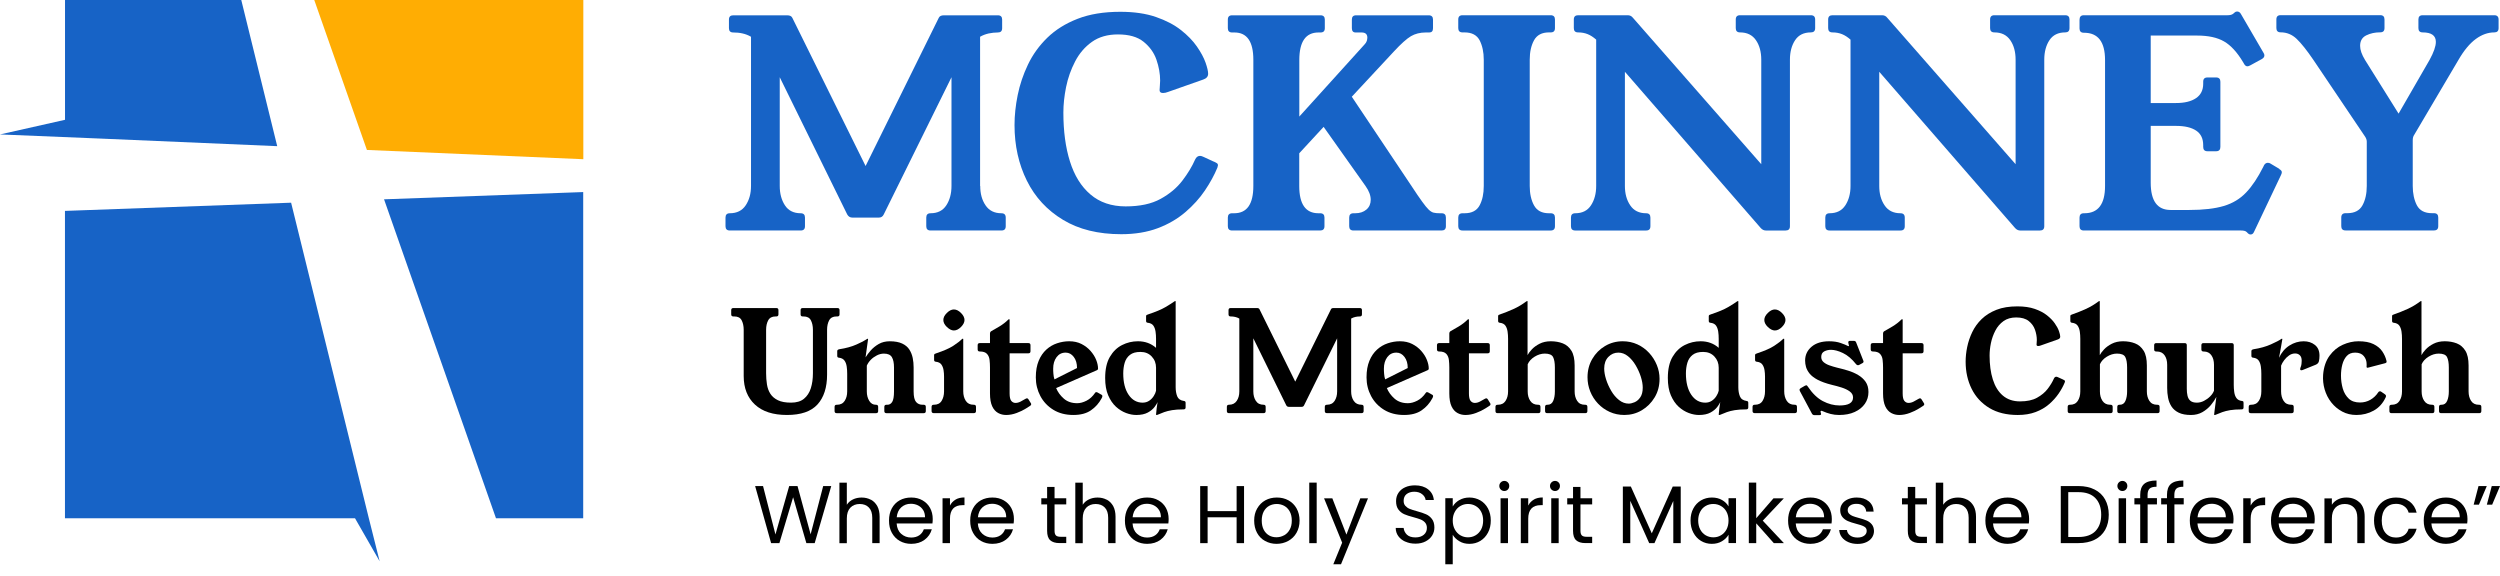 <svg xmlns="http://www.w3.org/2000/svg" width="178" height="41" viewBox="0 0 178 41" fill="none"><path d="M59.626 21.933C59.726 21.933 59.776 21.983 59.776 22.082V22.382C59.776 22.481 59.726 22.531 59.626 22.531H59.556C59.312 22.531 59.137 22.621 59.037 22.806C58.938 22.99 58.888 23.215 58.888 23.479V26.672C58.888 27.59 58.658 28.299 58.204 28.798C57.75 29.297 57.027 29.546 56.034 29.546C55.041 29.546 54.288 29.302 53.754 28.808C53.22 28.314 52.951 27.635 52.951 26.772V23.479C52.951 23.215 52.901 22.99 52.806 22.806C52.711 22.621 52.536 22.531 52.282 22.531H52.212C52.112 22.531 52.062 22.481 52.062 22.382V22.082C52.062 21.983 52.112 21.933 52.212 21.933H55.276C55.375 21.933 55.425 21.983 55.425 22.082V22.382C55.425 22.481 55.375 22.531 55.276 22.531H55.216C54.971 22.531 54.797 22.621 54.697 22.806C54.597 22.99 54.547 23.215 54.547 23.479V26.573C54.547 26.852 54.567 27.116 54.607 27.371C54.647 27.625 54.727 27.845 54.851 28.039C54.976 28.234 55.156 28.384 55.39 28.498C55.625 28.613 55.939 28.668 56.323 28.668C56.707 28.668 57.017 28.578 57.241 28.393C57.466 28.209 57.63 27.959 57.73 27.645C57.83 27.331 57.88 26.972 57.88 26.573V23.479C57.88 23.215 57.83 22.99 57.735 22.806C57.64 22.621 57.466 22.531 57.211 22.531H57.151C57.052 22.531 57.002 22.481 57.002 22.382V22.082C57.002 21.983 57.052 21.933 57.151 21.933H59.626Z" fill="black"></path><path d="M65.05 26.165V27.871C65.05 28.235 65.109 28.485 65.224 28.619C65.339 28.754 65.494 28.819 65.688 28.819H65.768C65.868 28.819 65.918 28.869 65.918 28.969V29.268C65.918 29.368 65.868 29.418 65.768 29.418H63.114C63.014 29.418 62.964 29.368 62.964 29.268V28.969C62.964 28.869 63.014 28.819 63.114 28.819H63.184C63.323 28.819 63.438 28.754 63.523 28.619C63.608 28.485 63.653 28.235 63.653 27.871V26.165C63.653 25.845 63.603 25.601 63.503 25.431C63.403 25.262 63.214 25.177 62.934 25.177C62.77 25.177 62.6 25.217 62.435 25.302C62.271 25.386 62.121 25.491 61.996 25.621C61.871 25.751 61.777 25.89 61.717 26.035V27.871C61.717 28.135 61.777 28.36 61.892 28.544C62.006 28.729 62.161 28.819 62.355 28.819H62.375C62.475 28.819 62.525 28.869 62.525 28.969V29.268C62.525 29.368 62.475 29.418 62.375 29.418H59.572C59.472 29.418 59.422 29.368 59.422 29.268V28.969C59.422 28.869 59.472 28.819 59.572 28.819H59.592C59.836 28.819 60.021 28.729 60.14 28.544C60.26 28.36 60.32 28.135 60.32 27.871V26.614C60.32 26.434 60.31 26.259 60.285 26.095C60.26 25.93 60.21 25.785 60.125 25.671C60.041 25.556 59.906 25.486 59.721 25.466C59.646 25.461 59.611 25.416 59.611 25.337V24.997C59.611 24.932 59.656 24.887 59.751 24.867C60.23 24.793 60.639 24.683 60.983 24.528C61.328 24.374 61.562 24.254 61.697 24.159C61.732 24.134 61.757 24.119 61.777 24.119H61.787C61.787 24.119 61.807 24.124 61.807 24.139C61.807 24.154 61.807 24.179 61.797 24.219L61.627 25.446C61.722 25.292 61.842 25.127 61.996 24.952C62.151 24.778 62.34 24.623 62.565 24.493C62.789 24.364 63.054 24.299 63.353 24.299C63.712 24.299 64.007 24.354 64.231 24.458C64.456 24.563 64.63 24.708 64.745 24.887C64.86 25.067 64.94 25.267 64.985 25.486C65.03 25.706 65.05 25.93 65.05 26.165Z" fill="black"></path><path d="M69.341 28.818C69.441 28.818 69.491 28.868 69.491 28.968V29.267C69.491 29.367 69.436 29.417 69.322 29.417H66.498C66.383 29.417 66.328 29.367 66.328 29.267V28.968C66.328 28.868 66.378 28.818 66.478 28.818H66.498C66.742 28.818 66.927 28.729 67.042 28.544C67.156 28.359 67.216 28.135 67.216 27.87V26.813C67.216 26.658 67.206 26.508 67.181 26.354C67.156 26.199 67.106 26.069 67.027 25.955C66.947 25.84 66.812 25.775 66.627 25.755C66.548 25.75 66.508 25.705 66.508 25.625V25.286C66.508 25.246 66.523 25.216 66.548 25.201C66.573 25.186 66.612 25.171 66.657 25.156C67.181 24.982 67.585 24.807 67.87 24.623C68.154 24.438 68.359 24.278 68.493 24.139C68.508 24.124 68.518 24.119 68.533 24.119H68.563C68.563 24.119 68.583 24.124 68.583 24.139V27.86C68.583 28.125 68.643 28.354 68.763 28.539C68.883 28.724 69.067 28.818 69.312 28.818H69.341ZM67.915 22.033C68.089 22.033 68.259 22.118 68.424 22.283C68.588 22.447 68.673 22.617 68.673 22.782C68.673 22.946 68.588 23.116 68.424 23.28C68.259 23.445 68.089 23.53 67.915 23.53C67.755 23.53 67.59 23.445 67.416 23.28C67.251 23.121 67.166 22.956 67.166 22.782C67.166 22.607 67.251 22.447 67.416 22.283C67.58 22.118 67.75 22.033 67.915 22.033Z" fill="black"></path><path d="M73.391 28.698C73.411 28.723 73.421 28.753 73.421 28.788C73.421 28.828 73.396 28.863 73.341 28.898L73.042 29.088C72.862 29.202 72.648 29.307 72.393 29.402C72.139 29.497 71.889 29.547 71.635 29.547C71.435 29.547 71.246 29.502 71.071 29.407C70.897 29.312 70.752 29.157 70.647 28.933C70.542 28.708 70.487 28.404 70.487 28.01V26.164C70.487 25.984 70.478 25.805 70.457 25.63C70.438 25.456 70.378 25.311 70.273 25.196C70.168 25.081 69.999 25.026 69.759 25.026C69.659 25.026 69.609 24.977 69.609 24.877V24.577C69.609 24.478 69.659 24.428 69.759 24.428H70.487V23.759C70.487 23.674 70.517 23.614 70.577 23.58C70.722 23.5 70.916 23.39 71.156 23.245C71.395 23.101 71.61 22.936 71.795 22.751C71.81 22.736 71.825 22.731 71.844 22.731H71.864C71.864 22.731 71.884 22.741 71.884 22.761V24.428H73.222C73.321 24.428 73.371 24.478 73.371 24.577V25.006C73.371 25.106 73.321 25.156 73.222 25.156H71.884V28.01C71.884 28.269 71.924 28.449 72.004 28.544C72.084 28.639 72.184 28.688 72.303 28.688C72.418 28.688 72.538 28.659 72.663 28.594C72.787 28.529 72.907 28.464 73.012 28.399C73.057 28.374 73.097 28.359 73.122 28.359C73.162 28.359 73.197 28.384 73.231 28.439L73.391 28.698Z" fill="black"></path><path d="M75.197 27.631C75.312 27.91 75.491 28.159 75.741 28.379C75.99 28.599 76.309 28.708 76.694 28.708C76.908 28.708 77.128 28.648 77.362 28.529C77.597 28.409 77.796 28.224 77.971 27.97C77.991 27.935 78.016 27.92 78.051 27.92C78.085 27.92 78.121 27.93 78.155 27.95C78.19 27.97 78.29 28.025 78.45 28.119C78.475 28.14 78.49 28.164 78.49 28.199C78.49 28.244 78.47 28.304 78.43 28.369C78.245 28.713 77.991 28.998 77.671 29.217C77.352 29.437 76.938 29.546 76.424 29.546C75.87 29.546 75.396 29.422 74.997 29.177C74.598 28.933 74.289 28.604 74.074 28.199C73.86 27.795 73.75 27.351 73.75 26.872C73.75 26.393 73.82 26.019 73.954 25.69C74.089 25.36 74.274 25.096 74.498 24.892C74.723 24.687 74.977 24.537 75.262 24.442C75.546 24.348 75.831 24.298 76.125 24.298C76.459 24.298 76.749 24.363 77.003 24.492C77.257 24.622 77.472 24.787 77.647 24.986C77.821 25.186 77.956 25.395 78.046 25.62C78.135 25.845 78.18 26.049 78.18 26.244C78.18 26.299 78.15 26.338 78.091 26.363L75.197 27.631ZM76.684 26.204C76.684 25.884 76.609 25.62 76.454 25.415C76.299 25.211 76.11 25.106 75.875 25.106C75.601 25.106 75.386 25.216 75.227 25.43C75.067 25.645 74.987 25.919 74.987 26.244C74.987 26.343 74.987 26.468 75.002 26.613C75.012 26.758 75.037 26.892 75.077 27.012L76.684 26.204Z" fill="black"></path><path d="M83.707 27.571C83.707 27.811 83.742 28.025 83.816 28.215C83.891 28.404 84.051 28.514 84.295 28.549C84.375 28.554 84.415 28.599 84.415 28.679V29.008C84.415 29.103 84.365 29.148 84.265 29.148C83.941 29.148 83.667 29.168 83.452 29.203C83.238 29.238 83.048 29.287 82.893 29.342C82.739 29.397 82.584 29.462 82.429 29.527C82.404 29.542 82.379 29.547 82.359 29.547H82.34C82.34 29.547 82.31 29.537 82.31 29.517C82.325 29.362 82.34 29.213 82.355 29.068C82.37 28.923 82.394 28.774 82.419 28.629C82.384 28.714 82.315 28.833 82.205 28.978C82.095 29.123 81.935 29.258 81.726 29.372C81.516 29.487 81.242 29.547 80.903 29.547C80.678 29.547 80.434 29.502 80.179 29.407C79.925 29.312 79.68 29.163 79.456 28.958C79.231 28.754 79.047 28.479 78.902 28.145C78.757 27.811 78.688 27.397 78.688 26.913C78.688 26.294 78.797 25.795 79.022 25.411C79.246 25.027 79.536 24.747 79.89 24.568C80.244 24.388 80.623 24.298 81.022 24.298C81.526 24.298 81.955 24.453 82.31 24.767V24.129C82.31 23.949 82.3 23.774 82.275 23.61C82.25 23.445 82.2 23.3 82.12 23.186C82.04 23.071 81.906 23.001 81.721 22.981C81.641 22.976 81.601 22.931 81.601 22.852V22.512C81.601 22.472 81.616 22.442 81.641 22.427C81.666 22.412 81.706 22.398 81.751 22.383C82.275 22.208 82.689 22.038 82.983 21.864C83.278 21.689 83.492 21.554 83.627 21.454C83.647 21.44 83.662 21.435 83.677 21.435H83.687C83.687 21.435 83.707 21.44 83.707 21.454V27.571ZM82.31 26.184C82.31 25.87 82.21 25.605 82.005 25.386C81.801 25.166 81.536 25.057 81.202 25.057C80.868 25.057 80.633 25.127 80.454 25.266C80.274 25.406 80.149 25.59 80.079 25.825C80.01 26.059 79.975 26.314 79.975 26.593C79.975 27.232 80.104 27.736 80.359 28.11C80.613 28.484 80.948 28.669 81.352 28.669C81.531 28.669 81.686 28.624 81.821 28.534C81.955 28.444 82.06 28.334 82.145 28.2C82.23 28.065 82.285 27.94 82.31 27.821V26.184Z" fill="black"></path><path d="M96.202 27.87C96.202 28.134 96.262 28.359 96.387 28.543C96.512 28.728 96.696 28.818 96.941 28.818C97.04 28.818 97.09 28.867 97.09 28.967V29.267C97.09 29.366 97.04 29.416 96.941 29.416H94.476C94.376 29.416 94.326 29.366 94.326 29.267V28.967C94.326 28.867 94.376 28.818 94.476 28.818C94.721 28.818 94.905 28.728 95.025 28.543C95.144 28.359 95.204 28.134 95.204 27.87V24.088L92.85 28.858C92.815 28.932 92.76 28.967 92.68 28.967H91.762C91.682 28.967 91.622 28.932 91.582 28.858L89.237 24.088V27.87C89.237 28.134 89.297 28.359 89.417 28.543C89.537 28.728 89.721 28.818 89.966 28.818C90.066 28.818 90.115 28.867 90.115 28.967V29.267C90.115 29.366 90.066 29.416 89.966 29.416H87.501C87.401 29.416 87.352 29.366 87.352 29.267V28.967C87.352 28.867 87.401 28.818 87.501 28.818C87.746 28.818 87.93 28.728 88.055 28.543C88.18 28.359 88.24 28.134 88.24 27.87V22.681C88.145 22.626 88.05 22.591 87.945 22.566C87.841 22.541 87.736 22.531 87.621 22.531C87.521 22.531 87.471 22.481 87.471 22.382V22.082C87.471 21.983 87.521 21.933 87.621 21.933H89.497C89.592 21.933 89.651 21.963 89.677 22.022L92.221 27.171L94.765 22.022C94.79 21.963 94.85 21.933 94.945 21.933H96.821C96.921 21.933 96.971 21.983 96.971 22.082V22.382C96.971 22.481 96.921 22.531 96.821 22.531C96.716 22.531 96.606 22.541 96.502 22.566C96.397 22.591 96.297 22.626 96.202 22.681V27.87Z" fill="black"></path><path d="M98.744 27.631C98.859 27.91 99.038 28.159 99.287 28.379C99.537 28.599 99.856 28.708 100.24 28.708C100.455 28.708 100.675 28.648 100.909 28.529C101.143 28.409 101.343 28.224 101.518 27.97C101.538 27.935 101.563 27.92 101.597 27.92C101.632 27.92 101.667 27.93 101.702 27.95C101.737 27.97 101.837 28.025 101.997 28.119C102.022 28.14 102.037 28.164 102.037 28.199C102.037 28.244 102.017 28.304 101.977 28.369C101.792 28.713 101.538 28.998 101.218 29.217C100.899 29.437 100.485 29.546 99.971 29.546C99.417 29.546 98.943 29.422 98.544 29.177C98.145 28.933 97.836 28.604 97.621 28.199C97.407 27.795 97.297 27.351 97.297 26.872C97.297 26.393 97.367 26.019 97.501 25.69C97.636 25.36 97.821 25.096 98.045 24.892C98.27 24.687 98.524 24.537 98.809 24.442C99.093 24.348 99.377 24.298 99.672 24.298C100.006 24.298 100.295 24.363 100.55 24.492C100.804 24.622 101.019 24.787 101.193 24.986C101.368 25.186 101.503 25.395 101.592 25.62C101.682 25.845 101.727 26.049 101.727 26.244C101.727 26.299 101.697 26.338 101.637 26.363L98.744 27.631ZM100.23 26.204C100.23 25.884 100.156 25.62 100.001 25.415C99.846 25.211 99.657 25.106 99.422 25.106C99.148 25.106 98.933 25.216 98.774 25.43C98.614 25.645 98.534 25.919 98.534 26.244C98.534 26.343 98.534 26.468 98.549 26.613C98.559 26.758 98.584 26.892 98.624 27.012L100.23 26.204Z" fill="black"></path><path d="M106.094 28.698C106.114 28.723 106.124 28.753 106.124 28.788C106.124 28.828 106.099 28.863 106.044 28.898L105.745 29.088C105.565 29.202 105.351 29.307 105.096 29.402C104.842 29.497 104.593 29.547 104.338 29.547C104.139 29.547 103.949 29.502 103.774 29.407C103.6 29.312 103.455 29.157 103.35 28.933C103.245 28.708 103.191 28.404 103.191 28.01V26.164C103.191 25.984 103.181 25.805 103.161 25.63C103.141 25.456 103.081 25.311 102.976 25.196C102.871 25.081 102.702 25.026 102.462 25.026C102.362 25.026 102.312 24.977 102.312 24.877V24.577C102.312 24.478 102.362 24.428 102.462 24.428H103.191V23.759C103.191 23.674 103.221 23.614 103.28 23.58C103.425 23.5 103.62 23.39 103.859 23.245C104.099 23.101 104.313 22.936 104.498 22.751C104.513 22.736 104.528 22.731 104.548 22.731H104.568C104.568 22.731 104.588 22.741 104.588 22.761V24.428H105.925C106.024 24.428 106.074 24.478 106.074 24.577V25.006C106.074 25.106 106.024 25.156 105.925 25.156H104.588V28.01C104.588 28.269 104.627 28.449 104.707 28.544C104.787 28.639 104.887 28.688 105.007 28.688C105.121 28.688 105.241 28.659 105.366 28.594C105.491 28.529 105.61 28.464 105.715 28.399C105.76 28.374 105.8 28.359 105.825 28.359C105.865 28.359 105.9 28.384 105.935 28.439L106.094 28.698Z" fill="black"></path><path d="M112.873 28.819C112.972 28.819 113.022 28.868 113.022 28.968V29.267C113.022 29.367 112.972 29.417 112.873 29.417H110.159C110.059 29.417 110.009 29.367 110.009 29.267V28.968C110.009 28.868 110.059 28.819 110.159 28.819H110.188C110.373 28.819 110.508 28.729 110.588 28.544C110.667 28.36 110.707 28.135 110.707 27.87V26.164C110.707 25.83 110.662 25.585 110.578 25.421C110.493 25.256 110.293 25.176 109.989 25.176C109.744 25.176 109.5 25.251 109.265 25.396C109.031 25.541 108.866 25.72 108.772 25.935V27.87C108.772 28.135 108.831 28.36 108.956 28.544C109.081 28.729 109.265 28.819 109.51 28.819H109.53C109.63 28.819 109.68 28.868 109.68 28.968V29.267C109.68 29.367 109.63 29.417 109.53 29.417H106.626C106.526 29.417 106.477 29.367 106.477 29.267V28.968C106.477 28.868 106.526 28.819 106.626 28.819H106.646C106.891 28.819 107.075 28.729 107.195 28.544C107.315 28.36 107.375 28.135 107.375 27.87V24.129C107.375 23.949 107.365 23.774 107.34 23.61C107.315 23.445 107.265 23.3 107.185 23.186C107.105 23.071 106.97 23.001 106.786 22.981C106.706 22.976 106.666 22.931 106.666 22.852V22.512C106.666 22.472 106.676 22.442 106.701 22.427C106.726 22.412 106.761 22.398 106.806 22.383C107.12 22.278 107.434 22.148 107.759 22.003C108.083 21.859 108.387 21.674 108.682 21.454C108.702 21.44 108.717 21.435 108.732 21.435H108.742C108.742 21.435 108.762 21.44 108.762 21.454V25.286C108.821 25.166 108.921 25.032 109.066 24.877C109.211 24.722 109.395 24.588 109.62 24.473C109.844 24.358 110.114 24.298 110.418 24.298C110.722 24.298 111.017 24.348 111.271 24.448C111.526 24.548 111.73 24.722 111.885 24.972C112.039 25.221 112.114 25.57 112.114 26.024V27.87C112.114 28.135 112.174 28.36 112.294 28.544C112.414 28.729 112.598 28.819 112.843 28.819H112.873Z" fill="black"></path><path d="M115.536 24.298C115.915 24.298 116.264 24.373 116.588 24.522C116.913 24.672 117.187 24.877 117.422 25.131C117.656 25.386 117.836 25.675 117.965 25.989C118.095 26.303 118.16 26.633 118.16 26.972C118.16 27.466 118.045 27.905 117.811 28.294C117.576 28.683 117.272 28.988 116.893 29.212C116.514 29.437 116.1 29.546 115.656 29.546C115.276 29.546 114.927 29.472 114.608 29.327C114.289 29.182 114.009 28.983 113.775 28.733C113.54 28.484 113.356 28.199 113.226 27.875C113.096 27.551 113.031 27.216 113.031 26.862C113.031 26.378 113.146 25.939 113.371 25.555C113.595 25.171 113.899 24.862 114.279 24.637C114.658 24.413 115.077 24.298 115.536 24.298ZM115.965 28.738C116.09 28.738 116.229 28.703 116.384 28.638C116.539 28.573 116.673 28.454 116.788 28.289C116.903 28.125 116.963 27.895 116.963 27.601C116.963 27.366 116.918 27.112 116.828 26.827C116.738 26.543 116.613 26.273 116.459 26.009C116.304 25.745 116.12 25.53 115.91 25.36C115.7 25.191 115.471 25.106 115.226 25.106C114.952 25.106 114.718 25.206 114.518 25.41C114.318 25.615 114.219 25.889 114.219 26.244C114.219 26.468 114.264 26.727 114.353 27.012C114.443 27.296 114.568 27.571 114.723 27.835C114.877 28.1 115.062 28.314 115.276 28.484C115.491 28.653 115.72 28.738 115.965 28.738Z" fill="black"></path><path d="M123.769 27.571C123.769 27.811 123.804 28.025 123.879 28.215C123.954 28.404 124.113 28.514 124.358 28.549C124.438 28.554 124.477 28.599 124.477 28.679V29.008C124.477 29.103 124.428 29.148 124.328 29.148C124.004 29.148 123.729 29.168 123.515 29.203C123.3 29.238 123.11 29.287 122.956 29.342C122.801 29.397 122.646 29.462 122.492 29.527C122.467 29.542 122.442 29.547 122.422 29.547H122.402C122.402 29.547 122.372 29.537 122.372 29.517C122.387 29.362 122.402 29.213 122.417 29.068C122.432 28.923 122.457 28.774 122.482 28.629C122.447 28.714 122.377 28.833 122.267 28.978C122.158 29.123 121.998 29.258 121.788 29.372C121.579 29.487 121.304 29.547 120.965 29.547C120.741 29.547 120.496 29.502 120.242 29.407C119.987 29.312 119.743 29.163 119.518 28.958C119.294 28.754 119.109 28.479 118.965 28.145C118.82 27.811 118.75 27.397 118.75 26.913C118.75 26.294 118.86 25.795 119.084 25.411C119.309 25.027 119.598 24.747 119.952 24.568C120.307 24.388 120.686 24.298 121.085 24.298C121.589 24.298 122.018 24.453 122.372 24.767V24.129C122.372 23.949 122.362 23.774 122.337 23.61C122.312 23.445 122.262 23.3 122.183 23.186C122.103 23.071 121.968 23.001 121.783 22.981C121.704 22.976 121.664 22.931 121.664 22.852V22.512C121.664 22.472 121.679 22.442 121.704 22.427C121.728 22.412 121.768 22.398 121.813 22.383C122.337 22.208 122.751 22.038 123.046 21.864C123.34 21.689 123.555 21.554 123.689 21.454C123.709 21.44 123.724 21.435 123.739 21.435H123.749C123.749 21.435 123.769 21.44 123.769 21.454V27.571ZM122.372 26.184C122.372 25.87 122.272 25.605 122.068 25.386C121.863 25.166 121.599 25.057 121.265 25.057C120.93 25.057 120.696 25.127 120.516 25.266C120.337 25.406 120.212 25.59 120.142 25.825C120.072 26.059 120.037 26.314 120.037 26.593C120.037 27.232 120.167 27.736 120.421 28.11C120.676 28.484 121.01 28.669 121.414 28.669C121.594 28.669 121.748 28.624 121.883 28.534C122.018 28.444 122.123 28.334 122.207 28.2C122.292 28.065 122.347 27.94 122.372 27.821V26.184Z" fill="black"></path><path d="M127.795 28.818C127.894 28.818 127.944 28.868 127.944 28.968V29.267C127.944 29.367 127.889 29.417 127.775 29.417H124.951C124.836 29.417 124.781 29.367 124.781 29.267V28.968C124.781 28.868 124.831 28.818 124.931 28.818H124.951C125.195 28.818 125.38 28.729 125.495 28.544C125.609 28.359 125.669 28.135 125.669 27.87V26.813C125.669 26.658 125.659 26.508 125.634 26.354C125.609 26.199 125.56 26.069 125.48 25.955C125.4 25.84 125.265 25.775 125.081 25.755C125.001 25.75 124.961 25.705 124.961 25.625V25.286C124.961 25.246 124.976 25.216 125.001 25.201C125.026 25.186 125.066 25.171 125.111 25.156C125.634 24.982 126.039 24.807 126.323 24.623C126.607 24.438 126.812 24.278 126.947 24.139C126.961 24.124 126.971 24.119 126.986 24.119H127.016C127.016 24.119 127.036 24.124 127.036 24.139V27.86C127.036 28.125 127.096 28.354 127.216 28.539C127.336 28.724 127.52 28.818 127.765 28.818H127.795ZM126.368 22.033C126.542 22.033 126.712 22.118 126.877 22.283C127.041 22.447 127.126 22.617 127.126 22.782C127.126 22.946 127.041 23.116 126.877 23.28C126.712 23.445 126.542 23.53 126.368 23.53C126.208 23.53 126.043 23.445 125.869 23.28C125.704 23.121 125.619 22.956 125.619 22.782C125.619 22.607 125.704 22.447 125.869 22.283C126.034 22.118 126.203 22.033 126.368 22.033Z" fill="black"></path><path d="M132.386 25.975C132.346 25.995 132.311 26.005 132.286 26.005C132.241 26.005 132.196 25.98 132.156 25.935C131.857 25.556 131.543 25.291 131.218 25.137C130.894 24.982 130.61 24.907 130.37 24.907C130.195 24.907 130.036 24.942 129.891 25.017C129.746 25.092 129.672 25.221 129.672 25.416C129.672 25.561 129.727 25.686 129.836 25.78C129.946 25.875 130.086 25.955 130.26 26.015C130.435 26.075 130.61 26.13 130.789 26.174C131.049 26.234 131.308 26.304 131.572 26.384C131.837 26.464 132.076 26.569 132.296 26.698C132.515 26.828 132.695 26.988 132.83 27.182C132.964 27.377 133.034 27.616 133.034 27.911C133.034 28.225 132.949 28.504 132.78 28.749C132.61 28.993 132.371 29.188 132.056 29.332C131.742 29.477 131.373 29.547 130.939 29.547C130.734 29.547 130.53 29.522 130.335 29.472C130.141 29.422 129.956 29.357 129.781 29.278C129.741 29.258 129.712 29.248 129.692 29.248C129.647 29.248 129.622 29.273 129.622 29.317C129.622 29.332 129.627 29.357 129.642 29.397C129.657 29.437 129.662 29.462 129.662 29.477C129.662 29.532 129.622 29.557 129.542 29.557H129.183C129.108 29.557 129.053 29.522 129.013 29.457L128.155 27.851C128.135 27.811 128.125 27.781 128.125 27.761C128.125 27.716 128.15 27.676 128.205 27.641L128.514 27.462C128.554 27.442 128.584 27.432 128.604 27.432C128.644 27.432 128.679 27.462 128.714 27.521C129.038 28.005 129.397 28.355 129.786 28.559C130.176 28.764 130.575 28.869 130.979 28.869C131.617 28.869 131.937 28.679 131.937 28.3C131.937 28.125 131.857 27.985 131.702 27.871C131.548 27.756 131.353 27.666 131.123 27.591C130.894 27.517 130.664 27.457 130.43 27.402C130.006 27.297 129.667 27.172 129.412 27.038C129.158 26.903 128.968 26.753 128.843 26.599C128.719 26.444 128.634 26.284 128.589 26.13C128.544 25.975 128.524 25.82 128.524 25.675C128.524 25.276 128.679 24.947 128.983 24.688C129.287 24.428 129.707 24.299 130.23 24.299C130.545 24.299 130.819 24.338 131.059 24.423C131.298 24.508 131.463 24.573 131.558 24.628C131.582 24.643 131.602 24.648 131.617 24.648C131.637 24.648 131.647 24.633 131.647 24.608C131.647 24.588 131.637 24.548 131.617 24.488C131.612 24.453 131.607 24.428 131.602 24.413C131.602 24.398 131.597 24.383 131.597 24.368C131.597 24.303 131.642 24.269 131.727 24.269H131.987C132.071 24.269 132.131 24.303 132.156 24.378L132.655 25.645C132.675 25.686 132.685 25.72 132.685 25.745C132.685 25.79 132.66 25.83 132.605 25.855L132.386 25.975Z" fill="black"></path><path d="M136.977 28.698C136.997 28.723 137.007 28.753 137.007 28.788C137.007 28.828 136.982 28.863 136.927 28.898L136.628 29.088C136.448 29.202 136.234 29.307 135.979 29.402C135.725 29.497 135.475 29.547 135.221 29.547C135.021 29.547 134.832 29.502 134.657 29.407C134.482 29.312 134.338 29.157 134.233 28.933C134.128 28.708 134.073 28.404 134.073 28.01V26.164C134.073 25.984 134.063 25.805 134.043 25.63C134.024 25.456 133.964 25.311 133.859 25.196C133.754 25.081 133.584 25.026 133.345 25.026C133.245 25.026 133.195 24.977 133.195 24.877V24.577C133.195 24.478 133.245 24.428 133.345 24.428H134.073V23.759C134.073 23.674 134.103 23.614 134.163 23.58C134.308 23.5 134.502 23.39 134.742 23.245C134.981 23.101 135.196 22.936 135.381 22.751C135.396 22.736 135.41 22.731 135.43 22.731H135.45C135.45 22.731 135.47 22.741 135.47 22.761V24.428H136.807C136.907 24.428 136.957 24.478 136.957 24.577V25.006C136.957 25.106 136.907 25.156 136.807 25.156H135.47V28.01C135.47 28.269 135.51 28.449 135.59 28.544C135.67 28.639 135.77 28.688 135.889 28.688C136.004 28.688 136.124 28.659 136.249 28.594C136.373 28.529 136.493 28.464 136.598 28.399C136.643 28.374 136.683 28.359 136.708 28.359C136.748 28.359 136.782 28.384 136.817 28.439L136.977 28.698Z" fill="black"></path><path d="M146.888 27.022C146.928 27.042 146.963 27.062 146.988 27.077C147.013 27.092 147.028 27.117 147.028 27.152C147.028 27.167 147.023 27.192 147.008 27.232C146.903 27.491 146.758 27.756 146.574 28.025C146.389 28.294 146.165 28.544 145.895 28.778C145.626 29.013 145.306 29.197 144.937 29.337C144.568 29.477 144.144 29.547 143.665 29.547C142.867 29.547 142.193 29.382 141.639 29.048C141.086 28.713 140.667 28.259 140.382 27.686C140.098 27.112 139.953 26.468 139.953 25.755C139.953 25.421 139.988 25.076 140.063 24.712C140.138 24.348 140.257 23.994 140.422 23.649C140.587 23.305 140.811 22.991 141.096 22.716C141.38 22.442 141.729 22.223 142.148 22.058C142.567 21.893 143.061 21.814 143.635 21.814C144.114 21.814 144.528 21.873 144.872 21.993C145.217 22.113 145.506 22.262 145.74 22.447C145.975 22.632 146.16 22.821 146.299 23.021C146.439 23.22 146.539 23.405 146.599 23.58C146.658 23.754 146.688 23.884 146.688 23.969C146.688 24.064 146.634 24.128 146.519 24.168L145.301 24.597C145.237 24.622 145.177 24.637 145.122 24.637C145.042 24.637 145.002 24.602 145.002 24.538C145.002 24.523 145.002 24.473 145.012 24.388C145.017 24.303 145.022 24.243 145.022 24.208C145.022 23.969 144.977 23.724 144.892 23.48C144.808 23.235 144.658 23.026 144.443 22.856C144.229 22.687 143.934 22.602 143.555 22.602C143.196 22.602 142.897 22.687 142.652 22.861C142.408 23.036 142.213 23.26 142.069 23.54C141.924 23.819 141.819 24.113 141.754 24.428C141.689 24.742 141.659 25.036 141.659 25.316C141.659 25.959 141.734 26.528 141.889 27.017C142.044 27.506 142.278 27.89 142.602 28.165C142.927 28.439 143.331 28.579 143.825 28.579C144.319 28.579 144.723 28.494 145.037 28.319C145.351 28.145 145.606 27.935 145.795 27.686C145.985 27.436 146.135 27.192 146.239 26.952C146.279 26.867 146.334 26.823 146.409 26.823C146.444 26.823 146.484 26.837 146.539 26.863L146.888 27.022Z" fill="black"></path><path d="M153.615 28.819C153.715 28.819 153.764 28.868 153.764 28.968V29.267C153.764 29.367 153.715 29.417 153.615 29.417H150.901C150.801 29.417 150.751 29.367 150.751 29.267V28.968C150.751 28.868 150.801 28.819 150.901 28.819H150.931C151.115 28.819 151.25 28.729 151.33 28.544C151.41 28.36 151.45 28.135 151.45 27.87V26.164C151.45 25.83 151.405 25.585 151.32 25.421C151.235 25.256 151.035 25.176 150.731 25.176C150.487 25.176 150.242 25.251 150.008 25.396C149.773 25.541 149.609 25.72 149.514 25.935V27.87C149.514 28.135 149.574 28.36 149.698 28.544C149.823 28.729 150.008 28.819 150.252 28.819H150.272C150.372 28.819 150.422 28.868 150.422 28.968V29.267C150.422 29.367 150.372 29.417 150.272 29.417H147.368C147.269 29.417 147.219 29.367 147.219 29.267V28.968C147.219 28.868 147.269 28.819 147.368 28.819H147.388C147.633 28.819 147.817 28.729 147.937 28.544C148.057 28.36 148.117 28.135 148.117 27.87V24.129C148.117 23.949 148.107 23.774 148.082 23.61C148.057 23.445 148.007 23.3 147.927 23.186C147.847 23.071 147.713 23.001 147.528 22.981C147.448 22.976 147.408 22.931 147.408 22.852V22.512C147.408 22.472 147.418 22.442 147.443 22.427C147.468 22.412 147.503 22.398 147.548 22.383C147.862 22.278 148.177 22.148 148.501 22.003C148.825 21.859 149.13 21.674 149.424 21.454C149.444 21.44 149.459 21.435 149.474 21.435H149.484C149.484 21.435 149.504 21.44 149.504 21.454V25.286C149.564 25.166 149.663 25.032 149.808 24.877C149.953 24.722 150.137 24.588 150.362 24.473C150.586 24.358 150.856 24.298 151.16 24.298C151.464 24.298 151.759 24.348 152.013 24.448C152.268 24.548 152.472 24.722 152.627 24.972C152.782 25.221 152.856 25.57 152.856 26.024V27.87C152.856 28.135 152.916 28.36 153.036 28.544C153.156 28.729 153.34 28.819 153.585 28.819H153.615Z" fill="black"></path><path d="M159.043 27.402C159.043 27.577 159.053 27.747 159.078 27.916C159.102 28.086 159.152 28.23 159.237 28.345C159.322 28.46 159.452 28.53 159.631 28.55C159.686 28.555 159.716 28.57 159.726 28.595C159.736 28.62 159.741 28.645 159.741 28.679V29.009C159.741 29.104 159.696 29.148 159.601 29.148C159.277 29.148 159.003 29.168 158.788 29.203C158.574 29.238 158.384 29.288 158.229 29.343C158.075 29.398 157.92 29.463 157.765 29.528C157.74 29.543 157.711 29.547 157.686 29.547H157.666C157.666 29.547 157.646 29.538 157.646 29.518C157.646 29.498 157.656 29.398 157.681 29.213C157.706 29.029 157.745 28.714 157.805 28.26C157.711 28.445 157.581 28.64 157.416 28.839C157.252 29.039 157.047 29.208 156.813 29.343C156.578 29.478 156.304 29.547 155.999 29.547C155.64 29.547 155.351 29.493 155.126 29.383C154.902 29.273 154.732 29.128 154.612 28.944C154.493 28.759 154.413 28.555 154.368 28.325C154.323 28.096 154.303 27.861 154.303 27.622V25.975C154.303 25.701 154.243 25.476 154.118 25.297C153.994 25.117 153.809 25.027 153.565 25.027H153.525C153.425 25.027 153.375 24.977 153.375 24.878V24.578C153.375 24.479 153.425 24.429 153.525 24.429H155.55C155.65 24.429 155.7 24.479 155.7 24.578V27.682C155.7 27.861 155.715 28.026 155.75 28.175C155.785 28.325 155.85 28.445 155.954 28.535C156.059 28.625 156.214 28.669 156.418 28.669C156.583 28.669 156.753 28.63 156.917 28.545C157.082 28.46 157.232 28.355 157.361 28.225C157.491 28.096 157.581 27.961 157.636 27.821V25.975C157.636 25.701 157.576 25.476 157.451 25.297C157.326 25.117 157.147 25.027 156.907 25.027H156.887C156.788 25.027 156.738 24.977 156.738 24.878V24.578C156.738 24.479 156.788 24.429 156.887 24.429H158.893C158.993 24.429 159.043 24.479 159.043 24.578V27.402Z" fill="black"></path><path d="M162.265 25.476C162.444 25.092 162.694 24.798 163.013 24.598C163.332 24.398 163.667 24.299 164.021 24.299C164.335 24.299 164.6 24.384 164.819 24.558C165.039 24.733 165.148 24.987 165.148 25.326C165.148 25.471 165.133 25.601 165.108 25.716C165.084 25.83 165.009 25.91 164.889 25.965L163.951 26.344C163.911 26.359 163.881 26.364 163.861 26.364C163.801 26.364 163.771 26.334 163.771 26.274C163.771 26.255 163.776 26.224 163.791 26.185C163.831 26.09 163.856 26 163.866 25.915C163.876 25.83 163.881 25.751 163.881 25.686C163.881 25.506 163.836 25.376 163.746 25.292C163.657 25.207 163.547 25.167 163.412 25.167C163.258 25.167 163.118 25.212 162.983 25.306C162.848 25.401 162.734 25.511 162.634 25.646C162.534 25.78 162.459 25.91 162.414 26.035V27.871C162.414 28.135 162.474 28.36 162.594 28.544C162.714 28.729 162.898 28.819 163.143 28.819H163.163C163.262 28.819 163.312 28.869 163.312 28.969V29.268C163.312 29.368 163.262 29.418 163.163 29.418H160.259C160.159 29.418 160.109 29.368 160.109 29.268V28.969C160.109 28.869 160.159 28.819 160.259 28.819H160.279C160.523 28.819 160.708 28.729 160.828 28.544C160.948 28.36 161.007 28.135 161.007 27.871V26.614C161.007 26.434 160.997 26.259 160.972 26.095C160.948 25.93 160.898 25.785 160.818 25.671C160.738 25.556 160.603 25.486 160.419 25.466C160.339 25.461 160.299 25.416 160.299 25.337V24.997C160.299 24.932 160.349 24.887 160.449 24.867C160.923 24.793 161.337 24.678 161.691 24.518C162.045 24.359 162.29 24.234 162.414 24.139C162.434 24.124 162.449 24.119 162.464 24.119H162.484C162.484 24.119 162.504 24.124 162.504 24.139C162.504 24.144 162.494 24.194 162.479 24.289C162.464 24.384 162.444 24.498 162.419 24.643C162.394 24.788 162.369 24.932 162.34 25.082C162.31 25.232 162.285 25.361 162.265 25.476Z" fill="black"></path><path d="M169.807 28.07C169.861 28.11 169.886 28.154 169.886 28.199C169.886 28.214 169.881 28.239 169.866 28.279C169.672 28.703 169.388 29.023 169.013 29.232C168.639 29.442 168.225 29.546 167.781 29.546C167.407 29.546 167.068 29.467 166.763 29.302C166.459 29.137 166.199 28.923 165.985 28.648C165.77 28.374 165.616 28.07 165.516 27.73C165.416 27.391 165.381 27.042 165.406 26.683C165.451 26.129 165.606 25.68 165.865 25.326C166.125 24.971 166.439 24.712 166.808 24.547C167.177 24.383 167.547 24.298 167.921 24.298C168.36 24.298 168.714 24.363 168.988 24.497C169.263 24.632 169.472 24.802 169.617 25.016C169.762 25.231 169.861 25.45 169.916 25.685C169.921 25.71 169.926 25.735 169.926 25.755C169.926 25.81 169.886 25.845 169.807 25.864L168.659 26.164C168.619 26.179 168.589 26.184 168.569 26.184C168.524 26.184 168.499 26.159 168.499 26.114C168.499 26.089 168.499 26.059 168.504 26.034C168.504 26.009 168.504 25.969 168.504 25.924C168.504 25.71 168.44 25.52 168.305 25.355C168.17 25.191 167.966 25.106 167.686 25.106C167.432 25.106 167.232 25.186 167.088 25.346C166.943 25.505 166.838 25.71 166.773 25.959C166.708 26.209 166.678 26.468 166.678 26.742C166.678 27.067 166.723 27.376 166.808 27.671C166.893 27.965 167.038 28.199 167.232 28.384C167.427 28.569 167.696 28.658 168.035 28.658C168.3 28.658 168.549 28.593 168.774 28.464C168.998 28.334 169.188 28.154 169.333 27.93C169.358 27.885 169.397 27.86 169.452 27.86C169.487 27.86 169.517 27.87 169.542 27.89L169.802 28.07H169.807Z" fill="black"></path><path d="M176.521 28.819C176.621 28.819 176.671 28.868 176.671 28.968V29.267C176.671 29.367 176.621 29.417 176.521 29.417H173.807C173.707 29.417 173.657 29.367 173.657 29.267V28.968C173.657 28.868 173.707 28.819 173.807 28.819H173.837C174.021 28.819 174.156 28.729 174.236 28.544C174.316 28.36 174.356 28.135 174.356 27.87V26.164C174.356 25.83 174.311 25.585 174.226 25.421C174.141 25.256 173.942 25.176 173.637 25.176C173.393 25.176 173.148 25.251 172.914 25.396C172.679 25.541 172.515 25.72 172.42 25.935V27.87C172.42 28.135 172.48 28.36 172.605 28.544C172.729 28.729 172.914 28.819 173.158 28.819H173.178C173.278 28.819 173.328 28.868 173.328 28.968V29.267C173.328 29.367 173.278 29.417 173.178 29.417H170.275C170.175 29.417 170.125 29.367 170.125 29.267V28.968C170.125 28.868 170.175 28.819 170.275 28.819H170.295C170.539 28.819 170.724 28.729 170.843 28.544C170.963 28.36 171.023 28.135 171.023 27.87V24.129C171.023 23.949 171.013 23.774 170.988 23.61C170.963 23.445 170.913 23.3 170.833 23.186C170.754 23.071 170.619 23.001 170.434 22.981C170.354 22.976 170.315 22.931 170.315 22.852V22.512C170.315 22.472 170.325 22.442 170.35 22.427C170.374 22.412 170.409 22.398 170.454 22.383C170.769 22.278 171.083 22.148 171.407 22.003C171.731 21.859 172.036 21.674 172.33 21.454C172.35 21.44 172.365 21.435 172.38 21.435H172.39C172.39 21.435 172.41 21.44 172.41 21.454V25.286C172.47 25.166 172.57 25.032 172.714 24.877C172.859 24.722 173.044 24.588 173.268 24.473C173.493 24.358 173.762 24.298 174.066 24.298C174.371 24.298 174.665 24.348 174.92 24.448C175.174 24.548 175.379 24.722 175.533 24.972C175.688 25.221 175.763 25.57 175.763 26.024V27.87C175.763 28.135 175.823 28.36 175.942 28.544C176.062 28.729 176.247 28.819 176.491 28.819H176.521Z" fill="black"></path><path d="M59.184 34.61L58.006 38.672H57.413L56.47 35.404L55.492 38.672H54.903L53.766 34.61H54.329L55.212 38.053L56.19 34.61H56.784L57.717 38.043L58.61 34.61H59.179H59.184Z" fill="black"></path><path d="M62.006 35.575C62.2 35.679 62.35 35.834 62.465 36.038C62.575 36.243 62.629 36.498 62.629 36.792V38.673H62.105V36.867C62.105 36.547 62.026 36.303 61.866 36.138C61.706 35.969 61.487 35.884 61.212 35.884C60.938 35.884 60.709 35.974 60.544 36.148C60.379 36.323 60.294 36.577 60.294 36.912V38.678H59.766V34.367H60.294V35.939C60.399 35.774 60.544 35.649 60.728 35.56C60.913 35.47 61.118 35.425 61.347 35.425C61.587 35.425 61.806 35.475 62.001 35.58L62.006 35.575Z" fill="black"></path><path d="M66.39 37.27H63.841C63.861 37.584 63.965 37.829 64.165 38.008C64.36 38.183 64.599 38.273 64.878 38.273C65.108 38.273 65.297 38.218 65.452 38.113C65.607 38.008 65.712 37.864 65.776 37.684H66.345C66.26 37.988 66.091 38.238 65.831 38.432C65.577 38.622 65.258 38.722 64.878 38.722C64.574 38.722 64.305 38.652 64.065 38.517C63.826 38.382 63.641 38.188 63.501 37.938C63.362 37.689 63.297 37.4 63.297 37.065C63.297 36.731 63.362 36.447 63.496 36.197C63.631 35.948 63.816 35.758 64.055 35.623C64.295 35.489 64.569 35.424 64.878 35.424C65.188 35.424 65.447 35.489 65.682 35.623C65.916 35.758 66.096 35.938 66.221 36.167C66.345 36.397 66.41 36.661 66.41 36.95C66.41 37.05 66.405 37.16 66.39 37.27ZM65.727 36.317C65.637 36.172 65.517 36.062 65.362 35.983C65.208 35.908 65.038 35.868 64.853 35.868C64.584 35.868 64.36 35.953 64.17 36.122C63.98 36.292 63.876 36.531 63.846 36.831H65.861C65.861 36.631 65.816 36.457 65.727 36.312V36.317Z" fill="black"></path><path d="M68.037 35.568C68.212 35.468 68.421 35.418 68.671 35.418V35.967H68.531C67.938 35.967 67.638 36.291 67.638 36.935V38.671H67.109V35.478H67.638V35.997C67.733 35.812 67.863 35.672 68.037 35.573V35.568Z" fill="black"></path><path d="M72.171 37.27H69.622C69.642 37.584 69.747 37.829 69.946 38.008C70.141 38.183 70.38 38.273 70.66 38.273C70.889 38.273 71.079 38.218 71.233 38.113C71.388 38.008 71.493 37.864 71.558 37.684H72.126C72.042 37.988 71.872 38.238 71.613 38.432C71.358 38.622 71.039 38.722 70.66 38.722C70.355 38.722 70.086 38.652 69.846 38.517C69.607 38.382 69.422 38.188 69.283 37.938C69.143 37.689 69.078 37.4 69.078 37.065C69.078 36.731 69.143 36.447 69.278 36.197C69.412 35.948 69.597 35.758 69.837 35.623C70.076 35.489 70.35 35.424 70.66 35.424C70.969 35.424 71.228 35.489 71.463 35.623C71.697 35.758 71.877 35.938 72.002 36.167C72.126 36.397 72.191 36.661 72.191 36.95C72.191 37.05 72.186 37.16 72.171 37.27ZM71.508 36.317C71.418 36.172 71.298 36.062 71.144 35.983C70.989 35.908 70.819 35.868 70.635 35.868C70.365 35.868 70.141 35.953 69.951 36.122C69.762 36.292 69.657 36.531 69.627 36.831H71.642C71.642 36.631 71.598 36.457 71.508 36.312V36.317Z" fill="black"></path><path d="M75.084 35.914V37.795C75.084 37.95 75.118 38.059 75.183 38.124C75.248 38.189 75.363 38.219 75.528 38.219H75.917V38.668H75.438C75.143 38.668 74.919 38.598 74.774 38.464C74.625 38.329 74.555 38.104 74.555 37.795V35.914H74.141V35.475H74.555V34.672H75.084V35.475H75.917V35.914H75.084Z" fill="black"></path><path d="M78.803 35.575C78.997 35.679 79.147 35.834 79.262 36.038C79.371 36.243 79.426 36.498 79.426 36.792V38.673H78.902V36.867C78.902 36.547 78.823 36.303 78.663 36.138C78.503 35.969 78.284 35.884 78.009 35.884C77.735 35.884 77.505 35.974 77.341 36.148C77.176 36.323 77.091 36.577 77.091 36.912V38.678H76.562V34.367H77.091V35.939C77.196 35.774 77.341 35.649 77.525 35.56C77.71 35.47 77.915 35.425 78.144 35.425C78.383 35.425 78.603 35.475 78.798 35.58L78.803 35.575Z" fill="black"></path><path d="M83.187 37.27H80.638C80.657 37.584 80.762 37.829 80.962 38.008C81.156 38.183 81.396 38.273 81.675 38.273C81.905 38.273 82.094 38.218 82.249 38.113C82.404 38.008 82.508 37.864 82.573 37.684H83.142C83.057 37.988 82.888 38.238 82.628 38.432C82.374 38.622 82.055 38.722 81.675 38.722C81.371 38.722 81.102 38.652 80.862 38.517C80.623 38.382 80.438 38.188 80.298 37.938C80.159 37.689 80.094 37.4 80.094 37.065C80.094 36.731 80.159 36.447 80.293 36.197C80.428 35.948 80.613 35.758 80.852 35.623C81.092 35.489 81.366 35.424 81.675 35.424C81.985 35.424 82.244 35.489 82.478 35.623C82.713 35.758 82.893 35.938 83.017 36.167C83.142 36.397 83.207 36.661 83.207 36.95C83.207 37.05 83.202 37.16 83.187 37.27ZM82.523 36.317C82.434 36.172 82.314 36.062 82.159 35.983C82.005 35.908 81.835 35.868 81.65 35.868C81.381 35.868 81.156 35.953 80.967 36.122C80.777 36.292 80.672 36.531 80.642 36.831H82.658C82.658 36.631 82.613 36.457 82.523 36.312V36.317Z" fill="black"></path><path d="M88.576 34.61V38.672H88.047V36.831H85.982V38.672H85.453V34.61H85.982V36.392H88.047V34.61H88.576Z" fill="black"></path><path d="M90.07 38.517C89.826 38.382 89.636 38.188 89.501 37.938C89.367 37.689 89.297 37.4 89.297 37.065C89.297 36.731 89.367 36.452 89.511 36.202C89.656 35.953 89.846 35.758 90.09 35.623C90.335 35.489 90.609 35.424 90.913 35.424C91.218 35.424 91.492 35.489 91.737 35.623C91.981 35.758 92.176 35.948 92.315 36.197C92.455 36.447 92.53 36.736 92.53 37.065C92.53 37.395 92.455 37.684 92.31 37.938C92.166 38.193 91.966 38.382 91.717 38.517C91.467 38.652 91.193 38.722 90.888 38.722C90.584 38.722 90.32 38.652 90.075 38.517H90.07ZM91.417 38.123C91.582 38.033 91.722 37.898 91.821 37.719C91.926 37.539 91.976 37.325 91.976 37.065C91.976 36.806 91.926 36.591 91.826 36.412C91.727 36.232 91.592 36.102 91.432 36.013C91.268 35.928 91.093 35.883 90.903 35.883C90.714 35.883 90.529 35.928 90.37 36.013C90.21 36.102 90.08 36.232 89.98 36.412C89.886 36.591 89.836 36.806 89.836 37.065C89.836 37.325 89.886 37.544 89.98 37.724C90.075 37.903 90.205 38.033 90.36 38.123C90.519 38.213 90.694 38.253 90.883 38.253C91.073 38.253 91.253 38.208 91.417 38.118V38.123Z" fill="black"></path><path d="M93.748 34.362V38.673H93.219V34.362H93.748Z" fill="black"></path><path d="M97.402 35.48L95.481 40.174H94.932L95.561 38.638L94.273 35.48H94.862L95.865 38.064L96.853 35.48H97.402Z" fill="black"></path><path d="M100.059 38.568C99.849 38.473 99.679 38.338 99.56 38.174C99.44 38.009 99.375 37.809 99.375 37.59H99.939C99.959 37.78 100.039 37.939 100.173 38.069C100.313 38.199 100.513 38.264 100.777 38.264C101.041 38.264 101.226 38.199 101.376 38.074C101.525 37.949 101.595 37.785 101.595 37.585C101.595 37.43 101.55 37.306 101.465 37.206C101.381 37.111 101.271 37.036 101.146 36.986C101.021 36.936 100.847 36.882 100.627 36.822C100.358 36.752 100.143 36.682 99.984 36.612C99.824 36.542 99.684 36.432 99.57 36.283C99.455 36.133 99.4 35.934 99.4 35.679C99.4 35.46 99.455 35.26 99.57 35.09C99.684 34.921 99.839 34.786 100.044 34.696C100.248 34.602 100.483 34.557 100.747 34.557C101.126 34.557 101.44 34.651 101.68 34.841C101.924 35.031 102.059 35.285 102.089 35.599H101.505C101.485 35.445 101.406 35.305 101.261 35.19C101.116 35.071 100.927 35.011 100.692 35.011C100.473 35.011 100.288 35.071 100.148 35.18C100.009 35.29 99.939 35.455 99.939 35.659C99.939 35.809 99.979 35.929 100.063 36.019C100.148 36.113 100.248 36.183 100.373 36.233C100.498 36.283 100.667 36.338 100.887 36.398C101.156 36.472 101.371 36.542 101.535 36.617C101.7 36.687 101.84 36.802 101.954 36.951C102.069 37.101 102.129 37.306 102.129 37.56C102.129 37.76 102.079 37.944 101.974 38.119C101.87 38.294 101.715 38.433 101.51 38.543C101.306 38.653 101.061 38.708 100.782 38.708C100.503 38.708 100.273 38.658 100.063 38.563L100.059 38.568Z" fill="black"></path><path d="M103.904 35.608C104.114 35.484 104.353 35.424 104.627 35.424C104.902 35.424 105.166 35.494 105.401 35.628C105.63 35.763 105.815 35.958 105.945 36.202C106.074 36.447 106.144 36.736 106.144 37.06C106.144 37.385 106.079 37.669 105.945 37.923C105.81 38.178 105.63 38.372 105.401 38.512C105.171 38.652 104.912 38.722 104.627 38.722C104.343 38.722 104.114 38.662 103.909 38.537C103.7 38.412 103.545 38.263 103.435 38.078V40.178H102.906V35.474H103.435V36.062C103.54 35.878 103.695 35.728 103.904 35.603V35.608ZM105.456 36.432C105.361 36.252 105.226 36.117 105.062 36.023C104.897 35.928 104.717 35.883 104.518 35.883C104.318 35.883 104.144 35.933 103.979 36.028C103.814 36.122 103.68 36.262 103.585 36.442C103.485 36.621 103.435 36.831 103.435 37.065C103.435 37.3 103.485 37.519 103.585 37.699C103.685 37.879 103.814 38.018 103.979 38.113C104.144 38.208 104.323 38.258 104.518 38.258C104.712 38.258 104.897 38.213 105.062 38.113C105.226 38.018 105.356 37.879 105.456 37.699C105.55 37.519 105.6 37.305 105.6 37.06C105.6 36.816 105.55 36.611 105.456 36.432Z" fill="black"></path><path d="M106.855 34.855C106.785 34.785 106.75 34.7 106.75 34.6C106.75 34.501 106.785 34.416 106.855 34.346C106.925 34.276 107.009 34.241 107.109 34.241C107.209 34.241 107.289 34.276 107.359 34.346C107.429 34.416 107.458 34.501 107.458 34.6C107.458 34.7 107.424 34.785 107.359 34.855C107.289 34.925 107.209 34.96 107.109 34.96C107.009 34.96 106.925 34.925 106.855 34.855ZM107.369 35.478V38.672H106.84V35.478H107.369Z" fill="black"></path><path d="M109.209 35.568C109.384 35.468 109.593 35.418 109.843 35.418V35.967H109.703C109.109 35.967 108.81 36.291 108.81 36.935V38.671H108.281V35.478H108.81V35.997C108.905 35.812 109.035 35.672 109.209 35.573V35.568Z" fill="black"></path><path d="M110.464 34.855C110.394 34.785 110.359 34.7 110.359 34.6C110.359 34.501 110.394 34.416 110.464 34.346C110.534 34.276 110.619 34.241 110.719 34.241C110.818 34.241 110.898 34.276 110.968 34.346C111.038 34.416 111.068 34.501 111.068 34.6C111.068 34.7 111.033 34.785 110.968 34.855C110.898 34.925 110.818 34.96 110.719 34.96C110.619 34.96 110.534 34.925 110.464 34.855ZM110.978 35.478V38.672H110.449V35.478H110.978Z" fill="black"></path><path d="M112.529 35.914V37.795C112.529 37.95 112.564 38.059 112.629 38.124C112.694 38.189 112.808 38.219 112.973 38.219H113.362V38.668H112.883C112.589 38.668 112.364 38.598 112.22 38.464C112.07 38.329 112 38.104 112 37.795V35.914H111.586V35.475H112V34.672H112.529V35.475H113.362V35.914H112.529Z" fill="black"></path><path d="M119.668 34.641V38.672H119.139V35.668L117.797 38.672H117.423L116.076 35.658V38.672H115.547V34.641H116.116L117.607 37.973L119.099 34.641H119.663H119.668Z" fill="black"></path><path d="M120.567 36.202C120.696 35.958 120.881 35.763 121.111 35.628C121.34 35.494 121.6 35.424 121.884 35.424C122.168 35.424 122.408 35.484 122.612 35.603C122.817 35.723 122.972 35.873 123.071 36.057V35.474H123.605V38.667H123.071V38.073C122.967 38.258 122.812 38.412 122.602 38.537C122.393 38.662 122.153 38.722 121.879 38.722C121.604 38.722 121.34 38.652 121.111 38.512C120.881 38.372 120.701 38.178 120.567 37.923C120.432 37.669 120.367 37.385 120.367 37.06C120.367 36.736 120.432 36.447 120.567 36.202ZM122.927 36.437C122.832 36.257 122.697 36.122 122.532 36.028C122.368 35.933 122.188 35.883 121.989 35.883C121.789 35.883 121.609 35.928 121.445 36.023C121.28 36.117 121.15 36.252 121.056 36.432C120.961 36.611 120.911 36.821 120.911 37.06C120.911 37.3 120.961 37.519 121.056 37.699C121.15 37.879 121.285 38.018 121.445 38.113C121.609 38.208 121.789 38.258 121.989 38.258C122.188 38.258 122.368 38.213 122.532 38.113C122.697 38.018 122.827 37.879 122.927 37.699C123.021 37.519 123.071 37.31 123.071 37.065C123.071 36.821 123.021 36.616 122.927 36.437Z" fill="black"></path><path d="M126.297 38.673L125.044 37.261V38.673H124.516V34.362H125.044V36.897L126.272 35.48H127.01L125.508 37.071L127.015 38.673H126.292H126.297Z" fill="black"></path><path d="M130.406 37.27H127.856C127.876 37.584 127.981 37.829 128.181 38.008C128.375 38.183 128.615 38.273 128.894 38.273C129.124 38.273 129.313 38.218 129.468 38.113C129.622 38.008 129.727 37.864 129.792 37.684H130.361C130.276 37.988 130.106 38.238 129.847 38.432C129.593 38.622 129.273 38.722 128.894 38.722C128.59 38.722 128.32 38.652 128.081 38.517C127.841 38.382 127.657 38.188 127.517 37.938C127.377 37.689 127.312 37.4 127.312 37.065C127.312 36.731 127.377 36.447 127.512 36.197C127.647 35.948 127.831 35.758 128.071 35.623C128.31 35.489 128.585 35.424 128.894 35.424C129.203 35.424 129.463 35.489 129.697 35.623C129.932 35.758 130.111 35.938 130.236 36.167C130.361 36.397 130.426 36.661 130.426 36.95C130.426 37.05 130.421 37.16 130.406 37.27ZM129.742 36.317C129.652 36.172 129.533 36.062 129.378 35.983C129.223 35.908 129.054 35.868 128.869 35.868C128.6 35.868 128.375 35.953 128.186 36.122C127.996 36.292 127.891 36.531 127.861 36.831H129.877C129.877 36.631 129.832 36.457 129.742 36.312V36.317Z" fill="black"></path><path d="M131.597 38.597C131.402 38.512 131.247 38.397 131.138 38.248C131.023 38.098 130.963 37.928 130.953 37.734H131.502C131.517 37.893 131.592 38.023 131.726 38.123C131.861 38.223 132.036 38.273 132.255 38.273C132.455 38.273 132.614 38.228 132.734 38.138C132.849 38.048 132.909 37.938 132.909 37.799C132.909 37.659 132.849 37.554 132.724 37.489C132.6 37.419 132.41 37.355 132.146 37.29C131.911 37.23 131.716 37.165 131.567 37.1C131.417 37.035 131.287 36.941 131.183 36.816C131.078 36.691 131.023 36.526 131.023 36.317C131.023 36.152 131.073 36.003 131.168 35.868C131.262 35.733 131.402 35.623 131.582 35.544C131.761 35.464 131.966 35.424 132.195 35.424C132.55 35.424 132.834 35.514 133.054 35.693C133.273 35.873 133.388 36.117 133.403 36.427H132.874C132.864 36.262 132.794 36.127 132.674 36.023C132.55 35.923 132.39 35.873 132.18 35.873C131.991 35.873 131.836 35.913 131.726 35.998C131.612 36.077 131.557 36.187 131.557 36.317C131.557 36.422 131.592 36.507 131.657 36.576C131.726 36.646 131.811 36.701 131.911 36.741C132.011 36.781 132.156 36.826 132.34 36.876C132.57 36.935 132.754 37 132.899 37.06C133.044 37.12 133.168 37.21 133.268 37.33C133.368 37.449 133.423 37.609 133.428 37.804C133.428 37.978 133.378 38.138 133.283 38.278C133.188 38.417 133.049 38.527 132.874 38.607C132.699 38.687 132.495 38.727 132.265 38.727C132.021 38.727 131.801 38.687 131.607 38.602L131.597 38.597Z" fill="black"></path><path d="M136.365 35.914V37.795C136.365 37.95 136.4 38.059 136.465 38.124C136.529 38.189 136.644 38.219 136.809 38.219H137.198V38.668H136.719C136.425 38.668 136.2 38.598 136.055 38.464C135.906 38.329 135.836 38.104 135.836 37.795V35.914H135.422V35.475H135.836V34.672H136.365V35.475H137.198V35.914H136.365Z" fill="black"></path><path d="M140.068 35.575C140.263 35.679 140.412 35.834 140.527 36.038C140.637 36.243 140.692 36.498 140.692 36.792V38.673H140.168V36.867C140.168 36.547 140.088 36.303 139.929 36.138C139.769 35.969 139.549 35.884 139.275 35.884C139.001 35.884 138.771 35.974 138.606 36.148C138.442 36.323 138.357 36.577 138.357 36.912V38.678H137.828V34.367H138.357V35.939C138.462 35.774 138.606 35.649 138.791 35.56C138.976 35.47 139.18 35.425 139.41 35.425C139.649 35.425 139.869 35.475 140.063 35.58L140.068 35.575Z" fill="black"></path><path d="M144.453 37.27H141.903C141.923 37.584 142.028 37.829 142.227 38.008C142.422 38.183 142.662 38.273 142.941 38.273C143.17 38.273 143.36 38.218 143.515 38.113C143.669 38.008 143.774 37.864 143.839 37.684H144.408C144.323 37.988 144.153 38.238 143.894 38.432C143.639 38.622 143.32 38.722 142.941 38.722C142.637 38.722 142.367 38.652 142.128 38.517C141.888 38.382 141.704 38.188 141.564 37.938C141.424 37.689 141.359 37.4 141.359 37.065C141.359 36.731 141.424 36.447 141.559 36.197C141.694 35.948 141.878 35.758 142.118 35.623C142.357 35.489 142.632 35.424 142.941 35.424C143.25 35.424 143.51 35.489 143.744 35.623C143.979 35.758 144.158 35.938 144.283 36.167C144.408 36.397 144.473 36.661 144.473 36.95C144.473 37.05 144.468 37.16 144.453 37.27ZM143.789 36.317C143.699 36.172 143.58 36.062 143.425 35.983C143.27 35.908 143.101 35.868 142.916 35.868C142.647 35.868 142.422 35.953 142.232 36.122C142.043 36.292 141.938 36.531 141.908 36.831H143.924C143.924 36.631 143.879 36.457 143.789 36.312V36.317Z" fill="black"></path><path d="M149.141 34.857C149.466 35.022 149.715 35.256 149.885 35.565C150.054 35.875 150.144 36.234 150.144 36.648C150.144 37.062 150.059 37.421 149.885 37.731C149.71 38.035 149.466 38.269 149.141 38.429C148.817 38.589 148.433 38.669 147.989 38.669H146.727V34.607H147.989C148.433 34.607 148.817 34.692 149.141 34.857ZM149.191 37.815C149.466 37.536 149.605 37.147 149.605 36.648C149.605 36.149 149.466 35.75 149.191 35.465C148.917 35.181 148.513 35.041 147.994 35.041H147.26V38.234H147.994C148.518 38.234 148.917 38.095 149.191 37.82V37.815Z" fill="black"></path><path d="M150.863 34.855C150.793 34.785 150.758 34.7 150.758 34.6C150.758 34.501 150.793 34.416 150.863 34.346C150.932 34.276 151.017 34.241 151.117 34.241C151.217 34.241 151.297 34.276 151.366 34.346C151.436 34.416 151.466 34.501 151.466 34.6C151.466 34.7 151.431 34.785 151.366 34.855C151.297 34.925 151.217 34.96 151.117 34.96C151.017 34.96 150.932 34.925 150.863 34.855ZM151.376 35.478V38.672H150.848V35.478H151.376Z" fill="black"></path><path d="M153.58 35.913H152.912V38.667H152.383V35.913H151.969V35.474H152.383V35.245C152.383 34.885 152.473 34.626 152.657 34.461C152.842 34.297 153.136 34.212 153.545 34.212V34.656C153.311 34.656 153.146 34.701 153.051 34.791C152.957 34.88 152.907 35.03 152.907 35.24V35.469H153.575V35.908L153.58 35.913Z" fill="black"></path><path d="M155.486 35.913H154.818V38.667H154.289V35.913H153.875V35.474H154.289V35.245C154.289 34.885 154.379 34.626 154.563 34.461C154.748 34.297 155.042 34.212 155.452 34.212V34.656C155.217 34.656 155.052 34.701 154.958 34.791C154.863 34.88 154.813 35.03 154.813 35.24V35.469H155.481V35.908L155.486 35.913Z" fill="black"></path><path d="M159.007 37.27H156.458C156.478 37.584 156.583 37.829 156.782 38.008C156.977 38.183 157.216 38.273 157.496 38.273C157.725 38.273 157.915 38.218 158.069 38.113C158.224 38.008 158.329 37.864 158.394 37.684H158.962C158.878 37.988 158.708 38.238 158.449 38.432C158.194 38.622 157.875 38.722 157.496 38.722C157.191 38.722 156.922 38.652 156.682 38.517C156.443 38.382 156.258 38.188 156.119 37.938C155.979 37.689 155.914 37.4 155.914 37.065C155.914 36.731 155.979 36.447 156.114 36.197C156.248 35.948 156.433 35.758 156.672 35.623C156.912 35.489 157.186 35.424 157.496 35.424C157.805 35.424 158.064 35.489 158.299 35.623C158.533 35.758 158.713 35.938 158.838 36.167C158.962 36.397 159.027 36.661 159.027 36.95C159.027 37.05 159.022 37.16 159.007 37.27ZM158.344 36.317C158.254 36.172 158.134 36.062 157.98 35.983C157.825 35.908 157.655 35.868 157.471 35.868C157.201 35.868 156.977 35.953 156.787 36.122C156.598 36.292 156.493 36.531 156.463 36.831H158.478C158.478 36.631 158.434 36.457 158.344 36.312V36.317Z" fill="black"></path><path d="M160.647 35.568C160.821 35.468 161.031 35.418 161.28 35.418V35.967H161.141C160.547 35.967 160.248 36.291 160.248 36.935V38.671H159.719V35.478H160.248V35.997C160.342 35.812 160.472 35.672 160.647 35.573V35.568Z" fill="black"></path><path d="M164.789 37.27H162.239C162.259 37.584 162.364 37.829 162.563 38.008C162.758 38.183 162.997 38.273 163.277 38.273C163.506 38.273 163.696 38.218 163.851 38.113C164.005 38.008 164.11 37.864 164.175 37.684H164.744C164.659 37.988 164.489 38.238 164.23 38.432C163.975 38.622 163.656 38.722 163.277 38.722C162.973 38.722 162.703 38.652 162.464 38.517C162.224 38.382 162.04 38.188 161.9 37.938C161.76 37.689 161.695 37.4 161.695 37.065C161.695 36.731 161.76 36.447 161.895 36.197C162.03 35.948 162.214 35.758 162.454 35.623C162.693 35.489 162.968 35.424 163.277 35.424C163.586 35.424 163.846 35.489 164.08 35.623C164.315 35.758 164.494 35.938 164.619 36.167C164.744 36.397 164.809 36.661 164.809 36.95C164.809 37.05 164.804 37.16 164.789 37.27ZM164.125 36.317C164.035 36.172 163.915 36.062 163.761 35.983C163.606 35.908 163.437 35.868 163.252 35.868C162.983 35.868 162.758 35.953 162.568 36.122C162.379 36.292 162.274 36.531 162.244 36.831H164.26C164.26 36.631 164.215 36.457 164.125 36.312V36.317Z" fill="black"></path><path d="M168.005 35.773C168.244 36.008 168.364 36.347 168.364 36.791V38.672H167.84V36.866C167.84 36.546 167.76 36.302 167.6 36.137C167.441 35.968 167.221 35.883 166.947 35.883C166.672 35.883 166.443 35.973 166.278 36.147C166.114 36.322 166.029 36.576 166.029 36.911V38.677H165.5V35.484H166.029V35.938C166.134 35.773 166.278 35.648 166.458 35.559C166.638 35.469 166.837 35.424 167.057 35.424C167.446 35.424 167.76 35.544 168 35.778L168.005 35.773Z" fill="black"></path><path d="M169.236 36.202C169.366 35.958 169.55 35.763 169.785 35.628C170.019 35.494 170.289 35.424 170.593 35.424C170.987 35.424 171.306 35.519 171.561 35.708C171.815 35.898 171.985 36.162 172.065 36.502H171.496C171.441 36.307 171.336 36.152 171.177 36.042C171.022 35.928 170.822 35.873 170.593 35.873C170.289 35.873 170.044 35.978 169.859 36.182C169.675 36.392 169.58 36.686 169.58 37.065C169.58 37.444 169.675 37.749 169.859 37.958C170.044 38.168 170.289 38.273 170.593 38.273C170.827 38.273 171.022 38.218 171.177 38.108C171.331 37.998 171.441 37.843 171.496 37.644H172.065C171.98 37.968 171.81 38.233 171.551 38.427C171.296 38.622 170.972 38.722 170.588 38.722C170.284 38.722 170.014 38.652 169.78 38.517C169.545 38.382 169.361 38.188 169.231 37.938C169.101 37.689 169.031 37.4 169.031 37.065C169.031 36.731 169.096 36.447 169.231 36.202H169.236Z" fill="black"></path><path d="M175.664 37.27H173.114C173.134 37.584 173.239 37.829 173.438 38.008C173.633 38.183 173.872 38.273 174.152 38.273C174.381 38.273 174.571 38.218 174.726 38.113C174.88 38.008 174.985 37.864 175.05 37.684H175.619C175.534 37.988 175.364 38.238 175.105 38.432C174.85 38.622 174.531 38.722 174.152 38.722C173.848 38.722 173.578 38.652 173.339 38.517C173.099 38.382 172.915 38.188 172.775 37.938C172.635 37.689 172.57 37.4 172.57 37.065C172.57 36.731 172.635 36.447 172.77 36.197C172.905 35.948 173.089 35.758 173.329 35.623C173.568 35.489 173.843 35.424 174.152 35.424C174.461 35.424 174.721 35.489 174.955 35.623C175.19 35.758 175.369 35.938 175.494 36.167C175.619 36.397 175.684 36.661 175.684 36.95C175.684 37.05 175.679 37.16 175.664 37.27ZM175 36.317C174.91 36.172 174.79 36.062 174.636 35.983C174.481 35.908 174.312 35.868 174.127 35.868C173.858 35.868 173.633 35.953 173.443 36.122C173.254 36.292 173.149 36.531 173.119 36.831H175.135C175.135 36.631 175.09 36.457 175 36.312V36.317Z" fill="black"></path><path d="M176.469 34.61H177.058L176.499 35.932H176.125L176.469 34.61ZM177.412 34.61H178.001L177.442 35.932H177.063L177.412 34.61Z" fill="black"></path><path d="M177.594 1.085C177.799 1.085 177.899 1.19 177.899 1.389V2.003C177.899 2.208 177.794 2.307 177.594 2.307C177.145 2.307 176.706 2.462 176.277 2.776C175.848 3.091 175.434 3.585 175.04 4.268L171.892 9.601C171.822 9.696 171.787 9.826 171.787 9.991V13.239C171.787 13.782 171.887 14.241 172.081 14.616C172.281 14.99 172.635 15.179 173.154 15.179H173.299C173.503 15.179 173.603 15.284 173.603 15.489V16.102C173.603 16.307 173.503 16.407 173.299 16.407H167.002C166.798 16.407 166.698 16.302 166.698 16.102V15.489C166.698 15.284 166.803 15.179 167.002 15.179H167.127C167.646 15.179 168.005 14.99 168.21 14.616C168.414 14.241 168.514 13.782 168.514 13.239V10.09C168.514 9.966 168.474 9.846 168.389 9.721L164.712 4.263C164.248 3.58 163.854 3.086 163.525 2.771C163.196 2.457 162.817 2.302 162.382 2.302C162.178 2.302 162.078 2.198 162.078 1.998V1.384C162.078 1.18 162.178 1.08 162.382 1.08H169.472C169.677 1.08 169.776 1.185 169.776 1.384V1.998C169.776 2.203 169.677 2.302 169.472 2.302C169.103 2.302 168.774 2.372 168.479 2.517C168.185 2.662 168.04 2.911 168.04 3.265C168.04 3.55 168.155 3.884 168.389 4.268L170.779 8.09L172.984 4.268C173.284 3.724 173.433 3.295 173.433 2.981C173.433 2.532 173.119 2.307 172.495 2.307C172.291 2.307 172.191 2.203 172.191 2.003V1.389C172.191 1.185 172.291 1.085 172.495 1.085H177.584H177.594Z" fill="#1763C6"></path><path d="M69.792 13.243C69.792 13.787 69.916 14.246 70.171 14.62C70.425 14.995 70.799 15.184 71.303 15.184C71.508 15.184 71.608 15.289 71.608 15.493V16.107C71.608 16.312 71.508 16.411 71.303 16.411H66.254C66.05 16.411 65.95 16.307 65.95 16.107V15.493C65.95 15.289 66.05 15.184 66.254 15.184C66.758 15.184 67.132 14.995 67.377 14.62C67.621 14.246 67.746 13.787 67.746 13.243V5.5L62.922 15.269C62.852 15.419 62.737 15.493 62.572 15.493H60.691C60.527 15.493 60.407 15.419 60.322 15.269L55.518 5.5V13.243C55.518 13.787 55.643 14.246 55.887 14.62C56.132 14.995 56.506 15.184 57.01 15.184C57.214 15.184 57.314 15.289 57.314 15.493V16.107C57.314 16.312 57.214 16.411 57.01 16.411H51.961C51.756 16.411 51.656 16.307 51.656 16.107V15.493C51.656 15.289 51.756 15.184 51.961 15.184C52.465 15.184 52.844 14.995 53.093 14.62C53.343 14.246 53.472 13.787 53.472 13.243V2.617C53.283 2.507 53.078 2.427 52.869 2.382C52.659 2.332 52.435 2.312 52.205 2.312C52.001 2.312 51.901 2.207 51.901 2.008V1.394C51.901 1.19 52.005 1.09 52.205 1.09H56.047C56.236 1.09 56.361 1.15 56.416 1.274L61.63 11.821L66.838 1.274C66.893 1.15 67.013 1.09 67.207 1.09H71.049C71.254 1.09 71.353 1.195 71.353 1.394V2.008C71.353 2.212 71.249 2.312 71.049 2.312C70.829 2.312 70.615 2.337 70.395 2.382C70.176 2.432 69.971 2.507 69.782 2.617V13.243H69.792Z" fill="#1763C6"></path><path d="M86.433 11.507C86.513 11.546 86.583 11.586 86.638 11.616C86.693 11.651 86.718 11.701 86.718 11.771C86.718 11.796 86.703 11.851 86.678 11.936C86.458 12.47 86.164 13.008 85.79 13.562C85.416 14.116 84.952 14.63 84.398 15.104C83.844 15.578 83.191 15.962 82.437 16.246C81.679 16.531 80.811 16.675 79.833 16.675C78.196 16.675 76.814 16.336 75.687 15.652C74.554 14.969 73.696 14.041 73.112 12.864C72.529 11.686 72.234 10.369 72.234 8.907C72.234 8.224 72.309 7.515 72.459 6.772C72.609 6.029 72.853 5.305 73.192 4.597C73.531 3.888 73.99 3.25 74.569 2.686C75.148 2.122 75.866 1.673 76.725 1.339C77.583 1.004 78.596 0.84 79.768 0.84C80.751 0.84 81.594 0.965 82.302 1.209C83.011 1.454 83.605 1.763 84.079 2.137C84.558 2.511 84.937 2.905 85.221 3.314C85.505 3.724 85.71 4.103 85.835 4.457C85.959 4.811 86.019 5.076 86.019 5.255C86.019 5.445 85.904 5.584 85.67 5.664L83.175 6.542C83.041 6.597 82.916 6.622 82.806 6.622C82.642 6.622 82.562 6.552 82.562 6.418C82.562 6.393 82.567 6.288 82.582 6.108C82.597 5.934 82.602 5.809 82.602 5.739C82.602 5.25 82.512 4.751 82.337 4.247C82.163 3.744 81.853 3.319 81.419 2.97C80.985 2.621 80.377 2.451 79.598 2.451C78.865 2.451 78.246 2.626 77.747 2.98C77.248 3.334 76.849 3.798 76.55 4.372C76.251 4.946 76.036 5.55 75.906 6.193C75.777 6.832 75.712 7.44 75.712 8.014C75.712 9.336 75.866 10.499 76.181 11.497C76.495 12.499 76.979 13.283 77.643 13.847C78.301 14.41 79.139 14.695 80.147 14.695C81.155 14.695 81.983 14.52 82.632 14.161C83.28 13.806 83.794 13.373 84.183 12.864C84.572 12.355 84.877 11.851 85.091 11.362C85.171 11.187 85.291 11.098 85.441 11.098C85.51 11.098 85.595 11.122 85.705 11.177L86.418 11.507H86.433Z" fill="#1763C6"></path><path d="M102.644 15.184C102.848 15.184 102.948 15.289 102.948 15.493V16.107C102.948 16.312 102.843 16.411 102.644 16.411H96.367C96.163 16.411 96.063 16.307 96.063 16.107V15.493C96.063 15.289 96.163 15.184 96.367 15.184H96.492C96.821 15.184 97.086 15.094 97.29 14.92C97.495 14.745 97.595 14.511 97.595 14.226C97.595 13.912 97.47 13.588 97.225 13.243L94.242 9.033L92.506 10.913V13.243C92.506 14.536 92.96 15.184 93.873 15.184H93.998C94.202 15.184 94.302 15.289 94.302 15.493V16.107C94.302 16.312 94.197 16.411 93.998 16.411H87.726C87.522 16.411 87.422 16.307 87.422 16.107V15.493C87.422 15.289 87.522 15.184 87.726 15.184H87.871C88.784 15.184 89.238 14.536 89.238 13.243V4.253C89.238 2.961 88.789 2.312 87.891 2.312H87.726C87.522 2.312 87.422 2.207 87.422 2.008V1.394C87.422 1.19 87.522 1.09 87.726 1.09H94.022C94.227 1.09 94.327 1.195 94.327 1.394V2.008C94.327 2.212 94.227 2.312 94.022 2.312H93.878C92.965 2.312 92.511 2.966 92.511 4.273V8.299L97.151 3.17C97.231 3.09 97.285 3.006 97.315 2.916C97.34 2.826 97.355 2.751 97.355 2.681C97.355 2.437 97.221 2.312 96.946 2.312H96.517C96.342 2.312 96.253 2.207 96.253 2.008V1.394C96.253 1.19 96.352 1.09 96.557 1.09H101.726C101.93 1.09 102.03 1.195 102.03 1.394V2.008C102.03 2.212 101.94 2.312 101.766 2.312H101.521C101.112 2.312 100.758 2.402 100.458 2.577C100.159 2.756 99.755 3.115 99.251 3.659L96.248 6.887L100.498 13.243C100.813 13.722 101.062 14.091 101.257 14.356C101.446 14.62 101.606 14.815 101.726 14.93C101.85 15.044 101.965 15.119 102.085 15.144C102.2 15.174 102.349 15.184 102.524 15.184H102.649H102.644Z" fill="#1763C6"></path><path d="M108.917 13.243C108.917 13.787 109.017 14.246 109.221 14.62C109.426 14.995 109.78 15.184 110.284 15.184H110.409C110.613 15.184 110.713 15.289 110.713 15.493V16.107C110.713 16.312 110.613 16.412 110.409 16.412H104.132C103.928 16.412 103.828 16.307 103.828 16.107V15.493C103.828 15.289 103.928 15.184 104.132 15.184H104.277C104.796 15.184 105.15 14.995 105.35 14.62C105.549 14.246 105.644 13.787 105.644 13.243V4.253C105.644 3.709 105.544 3.25 105.35 2.871C105.15 2.497 104.796 2.307 104.277 2.307H104.132C103.928 2.307 103.828 2.203 103.828 2.003V1.389C103.828 1.185 103.928 1.085 104.132 1.085H110.409C110.613 1.085 110.713 1.19 110.713 1.389V2.003C110.713 2.208 110.613 2.307 110.409 2.307H110.284C109.78 2.307 109.426 2.497 109.221 2.871C109.017 3.245 108.917 3.704 108.917 4.253V13.243Z" fill="#1763C6"></path><path d="M128.934 1.085C129.139 1.085 129.239 1.19 129.239 1.389V2.003C129.239 2.208 129.134 2.307 128.934 2.307C128.43 2.307 128.056 2.492 127.812 2.861C127.567 3.23 127.443 3.694 127.443 4.253V16.107C127.443 16.312 127.338 16.412 127.138 16.412H125.726C125.592 16.412 125.467 16.352 125.357 16.227L115.693 5.111V13.243C115.693 13.787 115.818 14.246 116.072 14.62C116.322 14.995 116.701 15.184 117.205 15.184C117.409 15.184 117.509 15.289 117.509 15.493V16.107C117.509 16.312 117.409 16.412 117.205 16.412H112.156C111.951 16.412 111.852 16.307 111.852 16.107V15.493C111.852 15.289 111.951 15.184 112.156 15.184C112.66 15.184 113.034 14.995 113.278 14.62C113.523 14.246 113.648 13.787 113.648 13.243V2.821C113.443 2.642 113.244 2.512 113.044 2.432C112.844 2.352 112.62 2.307 112.36 2.307C112.156 2.307 112.056 2.203 112.056 2.003V1.389C112.056 1.185 112.161 1.085 112.36 1.085H115.898C116.047 1.085 116.172 1.145 116.267 1.27L125.402 11.692V4.253C125.402 3.694 125.277 3.23 125.023 2.861C124.768 2.492 124.394 2.307 123.89 2.307C123.686 2.307 123.586 2.203 123.586 2.003V1.389C123.586 1.185 123.686 1.085 123.89 1.085H128.939H128.934Z" fill="#1763C6"></path><path d="M147.044 1.085C147.248 1.085 147.348 1.19 147.348 1.389V2.003C147.348 2.208 147.243 2.307 147.044 2.307C146.54 2.307 146.166 2.492 145.921 2.861C145.677 3.23 145.552 3.694 145.552 4.253V16.107C145.552 16.312 145.447 16.412 145.248 16.412H143.836C143.701 16.412 143.576 16.352 143.466 16.227L133.803 5.111V13.243C133.803 13.787 133.927 14.246 134.182 14.62C134.431 14.995 134.81 15.184 135.314 15.184C135.519 15.184 135.619 15.289 135.619 15.493V16.107C135.619 16.312 135.519 16.412 135.314 16.412H130.265C130.061 16.412 129.961 16.307 129.961 16.107V15.493C129.961 15.289 130.061 15.184 130.265 15.184C130.769 15.184 131.143 14.995 131.388 14.62C131.632 14.246 131.757 13.787 131.757 13.243V2.821C131.552 2.642 131.353 2.512 131.153 2.432C130.954 2.352 130.729 2.307 130.47 2.307C130.265 2.307 130.165 2.203 130.165 2.003V1.389C130.165 1.185 130.27 1.085 130.47 1.085H134.007C134.157 1.085 134.282 1.145 134.376 1.27L143.511 11.692V4.253C143.511 3.694 143.387 3.23 143.132 2.861C142.878 2.492 142.504 2.307 142 2.307C141.795 2.307 141.695 2.203 141.695 2.003V1.389C141.695 1.185 141.795 1.085 142 1.085H147.049H147.044Z" fill="#1763C6"></path><path d="M162.281 12.036C162.406 12.106 162.466 12.181 162.466 12.26C162.466 12.315 162.446 12.385 162.406 12.465L160.485 16.511C160.431 16.636 160.351 16.696 160.241 16.696C160.171 16.696 160.111 16.671 160.056 16.616L159.957 16.516C159.887 16.446 159.752 16.411 159.547 16.411H148.367C148.162 16.411 148.062 16.306 148.062 16.107V15.493C148.062 15.289 148.162 15.184 148.367 15.184H148.407C149.39 15.184 149.879 14.535 149.879 13.243V4.273C149.879 2.981 149.38 2.332 148.387 2.332H148.367C148.162 2.332 148.062 2.227 148.062 2.028V1.414C148.062 1.194 148.162 1.085 148.367 1.085H158.604C158.779 1.085 158.909 1.05 158.994 0.985L159.118 0.88C159.158 0.84 159.213 0.82 159.283 0.82C159.393 0.82 159.483 0.875 159.547 0.985L161.164 3.764C161.204 3.819 161.224 3.879 161.224 3.948C161.224 4.043 161.169 4.128 161.059 4.193L160.241 4.642C160.146 4.697 160.071 4.722 160.016 4.722C159.922 4.722 159.837 4.662 159.772 4.537L159.712 4.432C159.288 3.724 158.839 3.23 158.355 2.951C157.871 2.671 157.232 2.532 156.444 2.532H153.131V7.336H154.928C155.541 7.336 156.015 7.221 156.359 6.987C156.699 6.757 156.868 6.413 156.868 5.964V5.819C156.868 5.615 156.968 5.515 157.173 5.515H157.786C157.991 5.515 158.091 5.62 158.091 5.819V10.459C158.091 10.664 157.991 10.769 157.786 10.769H157.173C156.968 10.769 156.868 10.664 156.868 10.459V10.335C156.868 9.871 156.704 9.526 156.369 9.302C156.035 9.077 155.556 8.963 154.928 8.963H153.131V13.009C153.131 14.301 153.6 14.95 154.543 14.95H155.87C156.878 14.95 157.701 14.855 158.335 14.665C158.969 14.476 159.498 14.156 159.927 13.702C160.356 13.253 160.76 12.645 161.144 11.881L161.204 11.756C161.274 11.647 161.358 11.592 161.468 11.592C161.538 11.592 161.593 11.607 161.633 11.632L162.286 12.021L162.281 12.036Z" fill="#1763C6"></path><path d="M20.727 14.432L4.625 15.016V36.901H25.277L27.031 39.963L26.26 36.897L20.727 14.432Z" fill="#1763C6"></path><path d="M19.738 10.407L17.178 0H4.629V8.53L0 9.572L7.164 9.867L19.738 10.407Z" fill="#1763C6"></path><path d="M22.375 0L26.124 10.677L41.533 11.336V0H22.375Z" fill="#FFAD03"></path><path d="M35.314 36.901H41.524V13.675L27.344 14.191L35.314 36.901Z" fill="#1763C6"></path></svg>